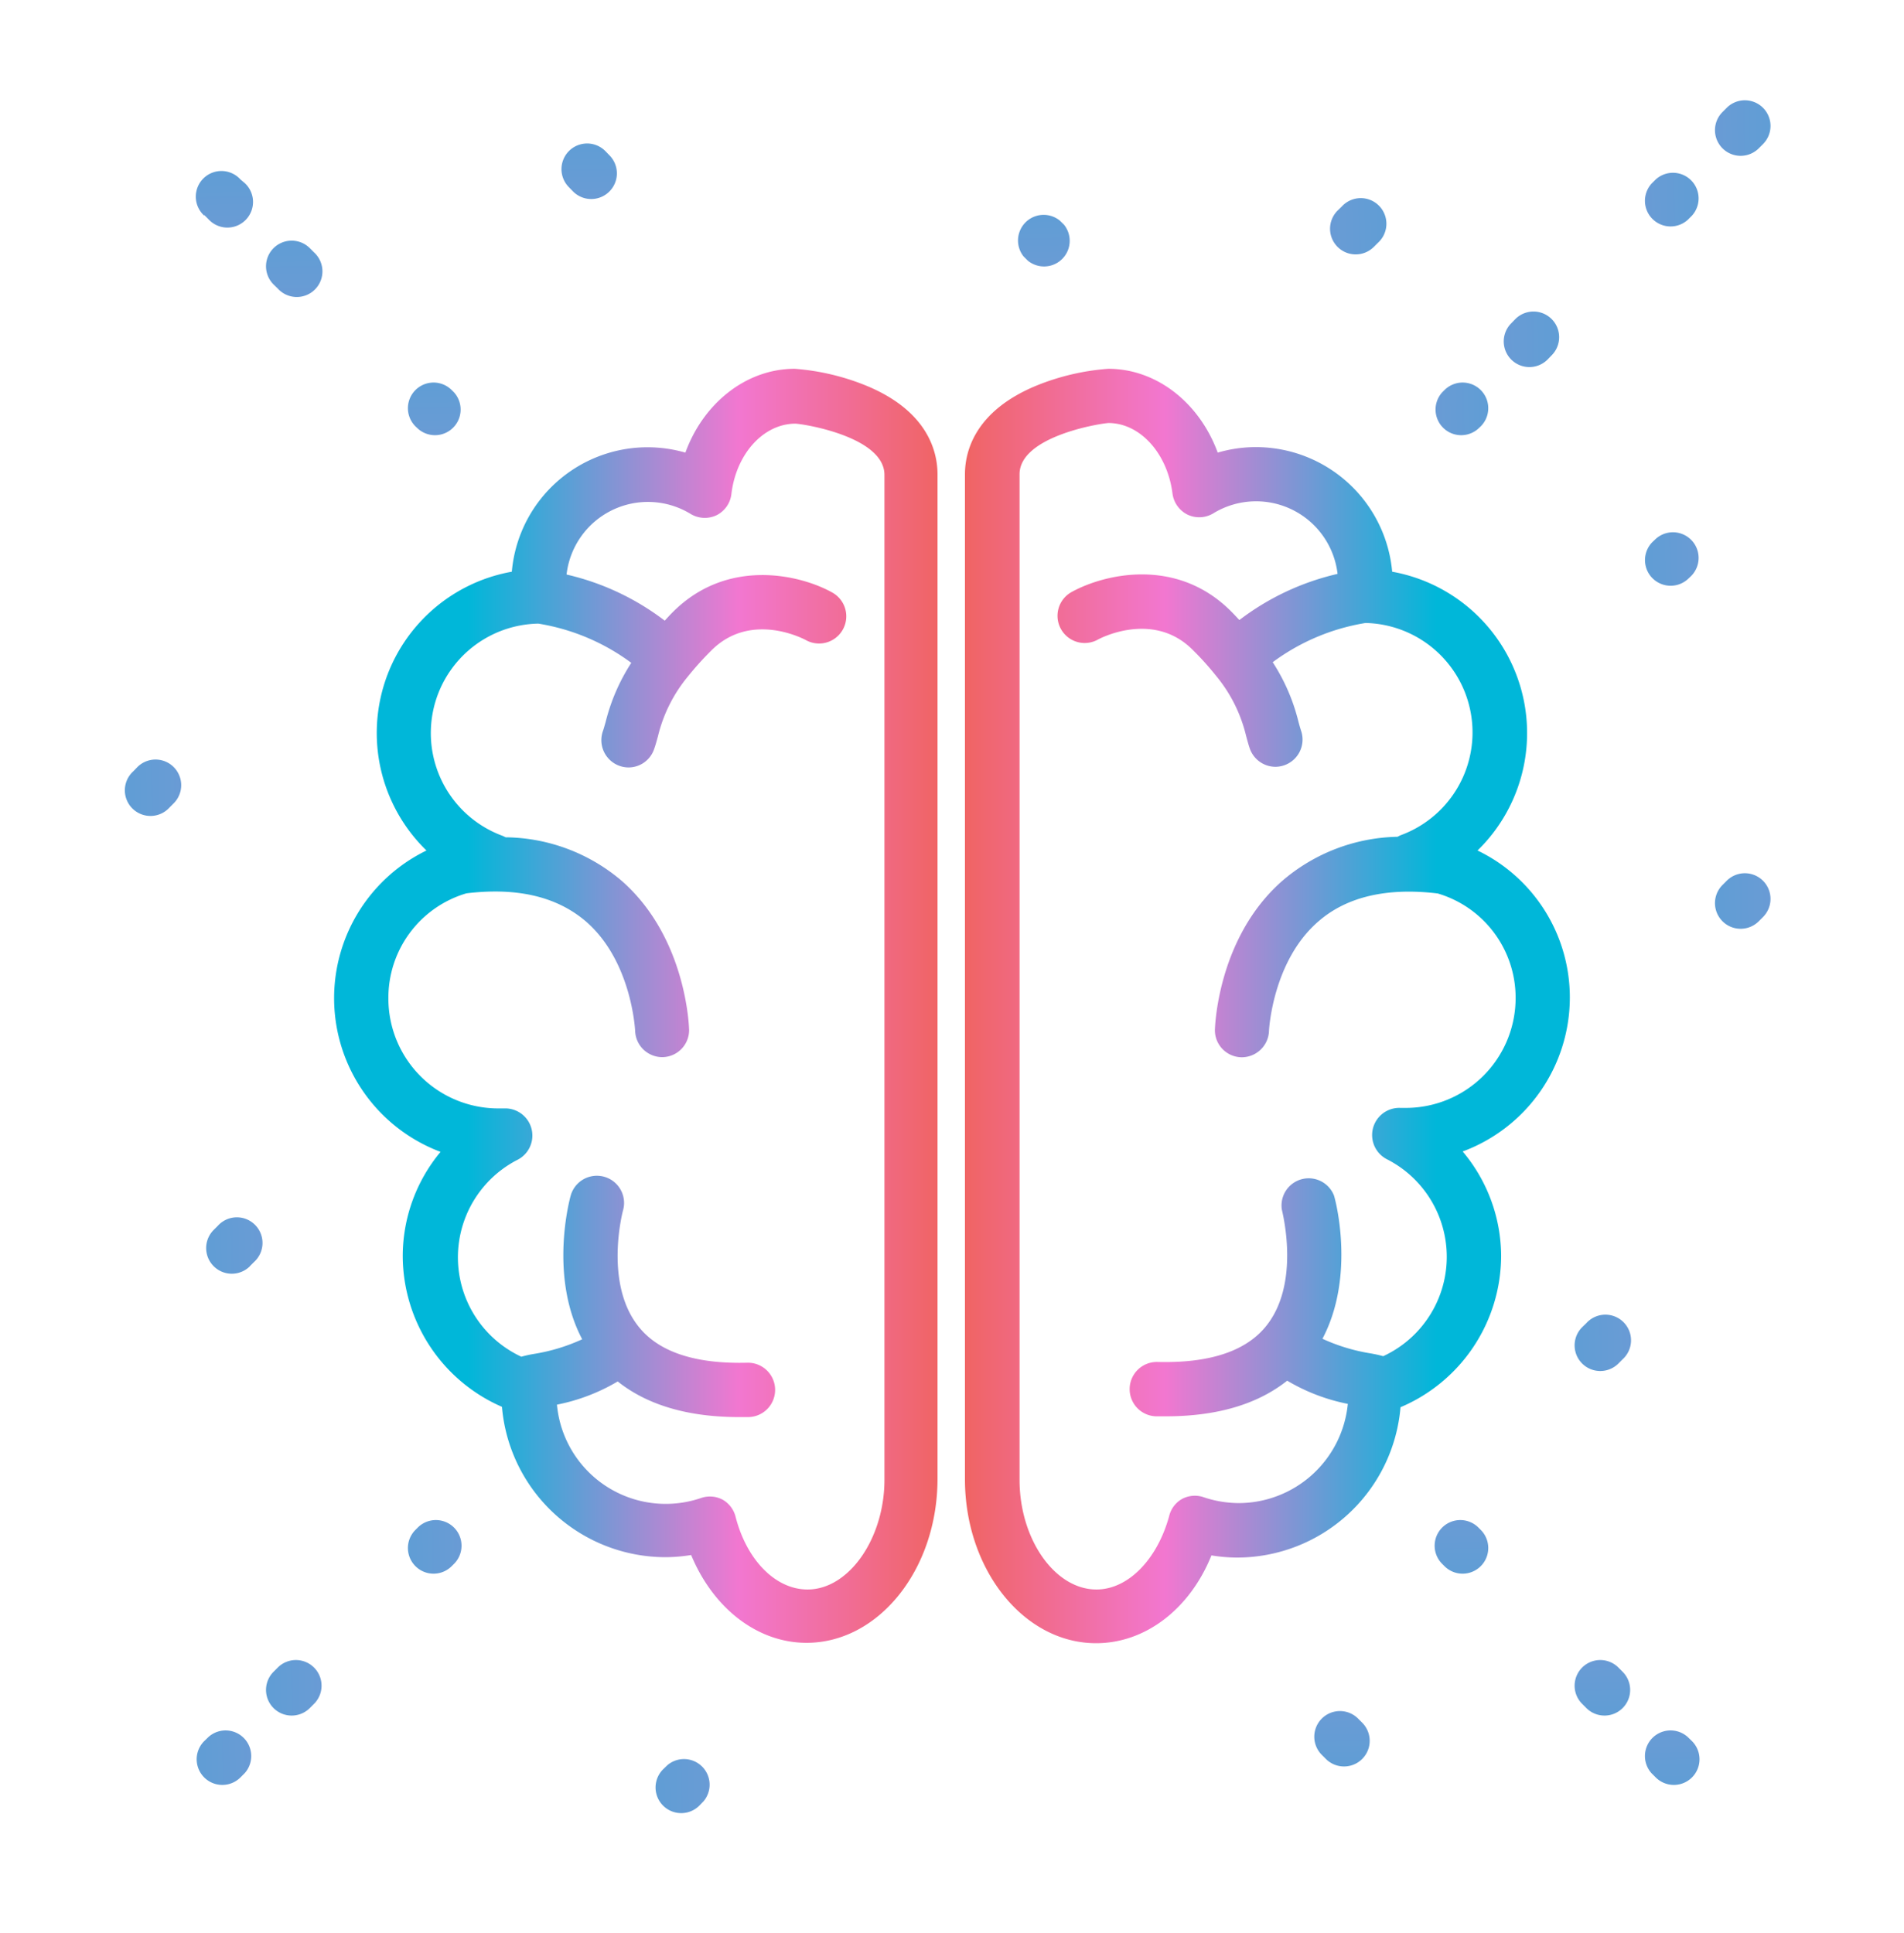 <svg id="Layer_1" data-name="Layer 1" xmlns="http://www.w3.org/2000/svg" xmlns:xlink="http://www.w3.org/1999/xlink" viewBox="0 0 148.54 150.8"><defs><style>.cls-1{fill:url(#linear-gradient);}.cls-2{fill:url(#linear-gradient-2);}.cls-3{fill:url(#linear-gradient-3);}.cls-4{fill:url(#linear-gradient-4);}.cls-5{fill:url(#linear-gradient-5);}.cls-6{fill:url(#linear-gradient-6);}.cls-7{fill:url(#linear-gradient-7);}.cls-8{fill:url(#linear-gradient-8);}.cls-9{fill:url(#linear-gradient-9);}.cls-10{fill:url(#linear-gradient-10);}.cls-11{fill:url(#linear-gradient-11);}.cls-12{fill:url(#linear-gradient-12);}.cls-13{fill:url(#linear-gradient-13);}.cls-14{fill:url(#linear-gradient-14);}.cls-15{fill:url(#linear-gradient-15);}.cls-16{fill:url(#linear-gradient-16);}.cls-17{fill:url(#linear-gradient-17);}.cls-18{fill:url(#linear-gradient-18);}.cls-19{fill:url(#linear-gradient-19);}.cls-20{fill:url(#linear-gradient-20);}.cls-21{fill:url(#linear-gradient-21);}.cls-22{fill:url(#linear-gradient-22);}.cls-23{fill:url(#linear-gradient-23);}.cls-24{fill:url(#linear-gradient-24);}.cls-25{fill:url(#linear-gradient-25);}</style><linearGradient id="linear-gradient" x1="75.31" y1="78.48" x2="122.47" y2="78.48" gradientUnits="userSpaceOnUse"><stop offset="0" stop-color="#f06464"/><stop offset="0.33" stop-color="#f277d0"/><stop offset="0.78" stop-color="#00b7d9"/></linearGradient><linearGradient id="linear-gradient-2" x1="-1.73" y1="78.48" x2="45.43" y2="78.48" gradientTransform="matrix(-1, 0, 0, 1, 71.49, 0)" xlink:href="#linear-gradient"/><linearGradient id="linear-gradient-3" x1="23.05" y1="-67.14" x2="198.52" y2="101.25" gradientTransform="translate(1.03 98.67) rotate(-45)" xlink:href="#linear-gradient"/><linearGradient id="linear-gradient-4" x1="23.61" y1="-86.57" x2="205.48" y2="87.96" gradientTransform="translate(1.03 98.67) rotate(-45)" xlink:href="#linear-gradient"/><linearGradient id="linear-gradient-5" x1="50.31" y1="-70.76" x2="232.15" y2="103.74" gradientTransform="translate(1.03 98.67) rotate(-45)" xlink:href="#linear-gradient"/><linearGradient id="linear-gradient-6" x1="42.47" y1="-70.77" x2="224.33" y2="103.75" gradientTransform="translate(1.03 98.67) rotate(-45)" xlink:href="#linear-gradient"/><linearGradient id="linear-gradient-7" x1="27" y1="-70.76" x2="208.83" y2="103.74" gradientTransform="translate(1.03 98.67) rotate(-45)" xlink:href="#linear-gradient"/><linearGradient id="linear-gradient-8" x1="-44.7" y1="-134.89" x2="130.78" y2="33.51" gradientTransform="translate(100.66 49.11) rotate(-135)" xlink:href="#linear-gradient"/><linearGradient id="linear-gradient-9" x1="-32.94" y1="-138.52" x2="148.93" y2="36" gradientTransform="translate(100.66 49.11) rotate(-135)" xlink:href="#linear-gradient"/><linearGradient id="linear-gradient-10" x1="-43.86" y1="-116.85" x2="137.98" y2="57.64" gradientTransform="translate(100.66 49.11) rotate(-135)" xlink:href="#linear-gradient"/><linearGradient id="linear-gradient-11" x1="-25.28" y1="-138.52" x2="156.58" y2="36" gradientTransform="translate(100.66 49.11) rotate(-135)" xlink:href="#linear-gradient"/><linearGradient id="linear-gradient-12" x1="-72.76" y1="-95.6" x2="109.07" y2="78.89" gradientTransform="translate(100.66 49.11) rotate(-135)" xlink:href="#linear-gradient"/><linearGradient id="linear-gradient-13" x1="-25.95" y1="-18.15" x2="149.53" y2="150.25" gradientTransform="translate(146.9 123.22) rotate(135)" xlink:href="#linear-gradient"/><linearGradient id="linear-gradient-14" x1="-14.18" y1="-21.78" x2="167.68" y2="152.74" gradientTransform="translate(146.9 123.22) rotate(135)" xlink:href="#linear-gradient"/><linearGradient id="linear-gradient-15" x1="-6.53" y1="-21.78" x2="175.34" y2="152.74" gradientTransform="translate(146.9 123.22) rotate(135)" xlink:href="#linear-gradient"/><linearGradient id="linear-gradient-16" x1="-30.27" y1="-48.63" x2="151.56" y2="125.86" gradientTransform="translate(146.9 123.22) rotate(135)" xlink:href="#linear-gradient"/><linearGradient id="linear-gradient-17" x1="-93.69" y1="-183.88" x2="81.78" y2="-15.49" gradientTransform="translate(47.27 172.79) rotate(45)" xlink:href="#linear-gradient"/><linearGradient id="linear-gradient-18" x1="-81.93" y1="-187.51" x2="99.93" y2="-12.99" gradientTransform="translate(47.27 172.79) rotate(45)" xlink:href="#linear-gradient"/><linearGradient id="linear-gradient-19" x1="-74.27" y1="-187.51" x2="107.59" y2="-12.99" gradientTransform="translate(47.27 172.79) rotate(45)" xlink:href="#linear-gradient"/><linearGradient id="linear-gradient-20" x1="-93.47" y1="-170.32" x2="88.37" y2="4.17" gradientTransform="translate(47.27 172.79) rotate(45)" xlink:href="#linear-gradient"/><linearGradient id="linear-gradient-21" x1="-148.68" y1="-31.89" x2="26.8" y2="136.5" gradientTransform="translate(146.9 123.22) rotate(135)" xlink:href="#linear-gradient"/><linearGradient id="linear-gradient-22" x1="-137.52" y1="-58.31" x2="44.35" y2="116.22" gradientTransform="translate(146.9 123.22) rotate(135)" xlink:href="#linear-gradient"/><linearGradient id="linear-gradient-23" x1="-35.23" y1="5.92" x2="146.6" y2="180.41" gradientTransform="translate(146.9 123.22) rotate(135)" xlink:href="#linear-gradient"/><linearGradient id="linear-gradient-24" x1="-56.1" y1="35.62" x2="125.76" y2="210.14" gradientTransform="translate(146.9 123.22) rotate(135)" xlink:href="#linear-gradient"/><linearGradient id="linear-gradient-25" x1="-105.36" y1="-74.95" x2="76.47" y2="99.55" gradientTransform="translate(146.9 123.22) rotate(135)" xlink:href="#linear-gradient"/></defs><path class="cls-1" d="M122.47,77.87a12.72,12.72,0,0,0-7.2-11.52,12.79,12.79,0,0,0-6.66-21.75A10.68,10.68,0,0,0,98,34.88a10.54,10.54,0,0,0-3,.43c-1.42-3.87-4.75-6.54-8.54-6.54a18.45,18.45,0,0,0-5.57,1.3c-4.88,2-5.61,5.2-5.61,6.93,0,5.73,0,78.39,0,78.39,0,7.06,4.59,12.8,10.23,12.8,3.86,0,7.32-2.68,9-6.85a12.54,12.54,0,0,0,2,.17,12.81,12.81,0,0,0,12.75-11.73A12.86,12.86,0,0,0,117.11,98a12.71,12.71,0,0,0-3-8.17A12.82,12.82,0,0,0,122.47,77.87Zm-12.79,8.56h-.42a2.12,2.12,0,0,0-1.07,4,8.54,8.54,0,0,1-.28,15.37c-.32-.09-.65-.16-.93-.21a14.46,14.46,0,0,1-3.81-1.15c2.6-4.92,1-10.92.89-11.2A2.12,2.12,0,0,0,100,94.35c0,.06,1.56,5.86-1.34,9.24-1.61,1.88-4.42,2.76-8.35,2.66a2.12,2.12,0,1,0-.12,4.24h.76c4,0,7.15-.94,9.47-2.78a14.89,14.89,0,0,0,4.73,1.81,8.57,8.57,0,0,1-8.51,7.74,8.66,8.66,0,0,1-2.74-.46,2.12,2.12,0,0,0-1.69.14,2.1,2.1,0,0,0-1,1.34C90.28,121.67,88,124,85.54,124c-3.25,0-6-3.92-6-8.56V37c0-2.92,6.11-3.94,6.93-4,2.47,0,4.6,2.36,5,5.49a2.15,2.15,0,0,0,1.18,1.66,2.12,2.12,0,0,0,2-.1,6.4,6.4,0,0,1,9.7,4.72,20,20,0,0,0-7.66,3.6c-.2-.21-.39-.42-.6-.63-4.3-4.36-10-2.93-12.48-1.56a2.12,2.12,0,1,0,2.07,3.7s4.26-2.33,7.39.84a22.62,22.62,0,0,1,1.8,2h0a11.56,11.56,0,0,1,2.34,4.67c.1.37.19.71.29,1a2.13,2.13,0,0,0,2,1.43,2.09,2.09,0,0,0,.69-.12,2.12,2.12,0,0,0,1.31-2.7c-.07-.22-.14-.46-.21-.73a15.18,15.18,0,0,0-2-4.61,16.64,16.64,0,0,1,7.24-3.06,8.54,8.54,0,0,1,2.71,16.57l-.22.11A14.19,14.19,0,0,0,100,68.75c-5.08,4.49-5.22,11.56-5.22,11.63a2.11,2.11,0,0,0,2.09,2.1h0A2.13,2.13,0,0,0,99,80.41s.26-5.46,3.89-8.56c2.22-1.91,5.34-2.62,9.27-2.15a8.48,8.48,0,0,1,6.08,8.17A8.57,8.57,0,0,1,109.68,86.43Z"/><path class="cls-2" d="M34.37,89.86A12.71,12.71,0,0,0,31.42,98a12.87,12.87,0,0,0,7.74,11.75,12.82,12.82,0,0,0,12.76,11.73,12.64,12.64,0,0,0,2-.17c1.73,4.17,5.18,6.85,9,6.85,5.64,0,10.22-5.74,10.22-12.8V37c0-1.73-.73-4.94-5.6-6.93A18.43,18.43,0,0,0,62,28.77c-3.78,0-7.12,2.67-8.53,6.54A10.63,10.63,0,0,0,39.93,44.6a12.78,12.78,0,0,0-6.66,21.75,12.81,12.81,0,0,0,1.1,23.51Zm-4.07-12a8.49,8.49,0,0,1,6.09-8.17c3.93-.47,7,.24,9.27,2.15,3.63,3.1,3.88,8.51,3.89,8.56a2.12,2.12,0,0,0,2.12,2.07h0a2.11,2.11,0,0,0,2.09-2.1c0-.07-.14-7.14-5.23-11.63a14.18,14.18,0,0,0-9.08-3.42l-.23-.11A8.54,8.54,0,0,1,42,48.65a16.62,16.62,0,0,1,7.25,3.06,15.18,15.18,0,0,0-2,4.61c-.08.27-.14.51-.22.73a2.13,2.13,0,0,0,2,2.82,2.11,2.11,0,0,0,2-1.43c.11-.3.2-.64.3-1a11.56,11.56,0,0,1,2.34-4.67h0a24.31,24.31,0,0,1,1.8-2c3.13-3.17,7.35-.86,7.39-.84a2.12,2.12,0,0,0,2.08-3.7c-2.44-1.37-8.18-2.8-12.49,1.56-.21.21-.4.42-.59.63a20,20,0,0,0-7.66-3.6,6.39,6.39,0,0,1,9.69-4.72,2.14,2.14,0,0,0,2,.1,2.12,2.12,0,0,0,1.17-1.66c.37-3.13,2.5-5.49,5-5.49.83.05,6.94,1.07,6.94,4v78.39C69,120,66.24,124,63,124c-2.49,0-4.74-2.28-5.61-5.66a2.14,2.14,0,0,0-1-1.34,2.12,2.12,0,0,0-1.69-.14,8.52,8.52,0,0,1-11.25-7.28,14.94,14.94,0,0,0,4.74-1.81c2.31,1.84,5.48,2.78,9.47,2.78h.75a2.12,2.12,0,0,0-.12-4.24c-3.93.1-6.74-.78-8.34-2.66-2.9-3.38-1.36-9.18-1.34-9.24a2.12,2.12,0,0,0-4.09-1.13c-.08.28-1.7,6.28.9,11.2a14.46,14.46,0,0,1-3.81,1.15c-.29.05-.61.12-.94.21a8.55,8.55,0,0,1-.28-15.37,2.12,2.12,0,0,0-1.06-4h-.42A8.57,8.57,0,0,1,30.3,77.87Z"/><path class="cls-3" d="M112.69,30.43l-.18.18a2,2,0,0,0,2.83,2.82l.18-.17a2,2,0,0,0-2.83-2.83Z"/><path class="cls-4" d="M104.68,16.11l-.33.32a2,2,0,0,0,2.83,2.83l.32-.32a2,2,0,1,0-2.82-2.83Z"/><path class="cls-5" d="M134.71,8.41l-.33.33a2,2,0,0,0,2.83,2.83l.33-.33a2,2,0,1,0-2.83-2.83Z"/><path class="cls-6" d="M129.17,14l-.32.32a2,2,0,0,0,2.82,2.83l.33-.33A2,2,0,0,0,129.17,14Z"/><path class="cls-7" d="M118.22,24.89l-.32.33a2,2,0,1,0,2.83,2.83l.32-.33a2,2,0,0,0-2.83-2.83Z"/><path class="cls-8" d="M32.41,33.26l.18.17a2,2,0,0,0,2.83-2.82l-.18-.18a2,2,0,0,0-2.83,2.83Z"/><path class="cls-9" d="M21.34,22.19l.33.32a2,2,0,1,0,2.83-2.82l-.33-.33a2,2,0,0,0-2.83,2.83Z"/><path class="cls-10" d="M44.39,14.61l.32.33a2,2,0,0,0,2.83-2.83l-.32-.33a2,2,0,0,0-2.83,2.83Z"/><path class="cls-11" d="M15.93,16.77l.33.33a2,2,0,1,0,2.82-2.83L18.76,14a2,2,0,1,0-2.83,2.82Z"/><path class="cls-12" d="M79.85,20l.33.33A2,2,0,0,0,83,17.52l-.33-.32A2,2,0,0,0,79.85,20Z"/><path class="cls-13" d="M35.24,122.18l.18-.18a2,2,0,0,0-2.83-2.83l-.18.18a2,2,0,0,0,2.83,2.83Z"/><path class="cls-14" d="M24.17,133.25l.33-.33a2,2,0,1,0-2.83-2.83l-.33.33a2,2,0,0,0,2.83,2.83Z"/><path class="cls-15" d="M18.76,138.66l.32-.32a2,2,0,0,0-2.82-2.83l-.33.32a2,2,0,1,0,2.83,2.83Z"/><path class="cls-16" d="M54.56,140.86l.32-.33a2,2,0,0,0-2.82-2.82l-.33.32a2,2,0,0,0,2.83,2.83Z"/><path class="cls-17" d="M115.52,119.35l-.18-.18a2,2,0,0,0-2.83,2.83l.18.18a2,2,0,0,0,2.83-2.83Z"/><path class="cls-18" d="M126.59,130.42l-.33-.33a2,2,0,1,0-2.83,2.83l.33.33a2,2,0,0,0,2.83-2.83Z"/><path class="cls-19" d="M132,135.83l-.33-.32a2,2,0,0,0-2.82,2.83l.32.32a2,2,0,0,0,2.83-2.83Z"/><path class="cls-20" d="M106.27,134.39l-.32-.32a2,2,0,0,0-2.83,2.83l.32.32a2,2,0,1,0,2.83-2.83Z"/><path class="cls-21" d="M131.75,45.11l.18-.17a2,2,0,0,0-2.83-2.83l-.18.17a2,2,0,1,0,2.83,2.83Z"/><path class="cls-22" d="M137.21,71.87l.33-.33a2,2,0,0,0-2.83-2.83l-.33.33a2,2,0,0,0,2.83,2.83Z"/><path class="cls-23" d="M19.49,98.78l.33-.33A2,2,0,1,0,17,95.62l-.33.33a2,2,0,1,0,2.83,2.83Z"/><path class="cls-24" d="M13.22,63l.33-.33a2,2,0,1,0-2.83-2.83l-.32.33A2,2,0,1,0,13.22,63Z"/><path class="cls-25" d="M126.26,106.37l.33-.33a2,2,0,1,0-2.83-2.82l-.33.32a2,2,0,1,0,2.83,2.83Z"/></svg>